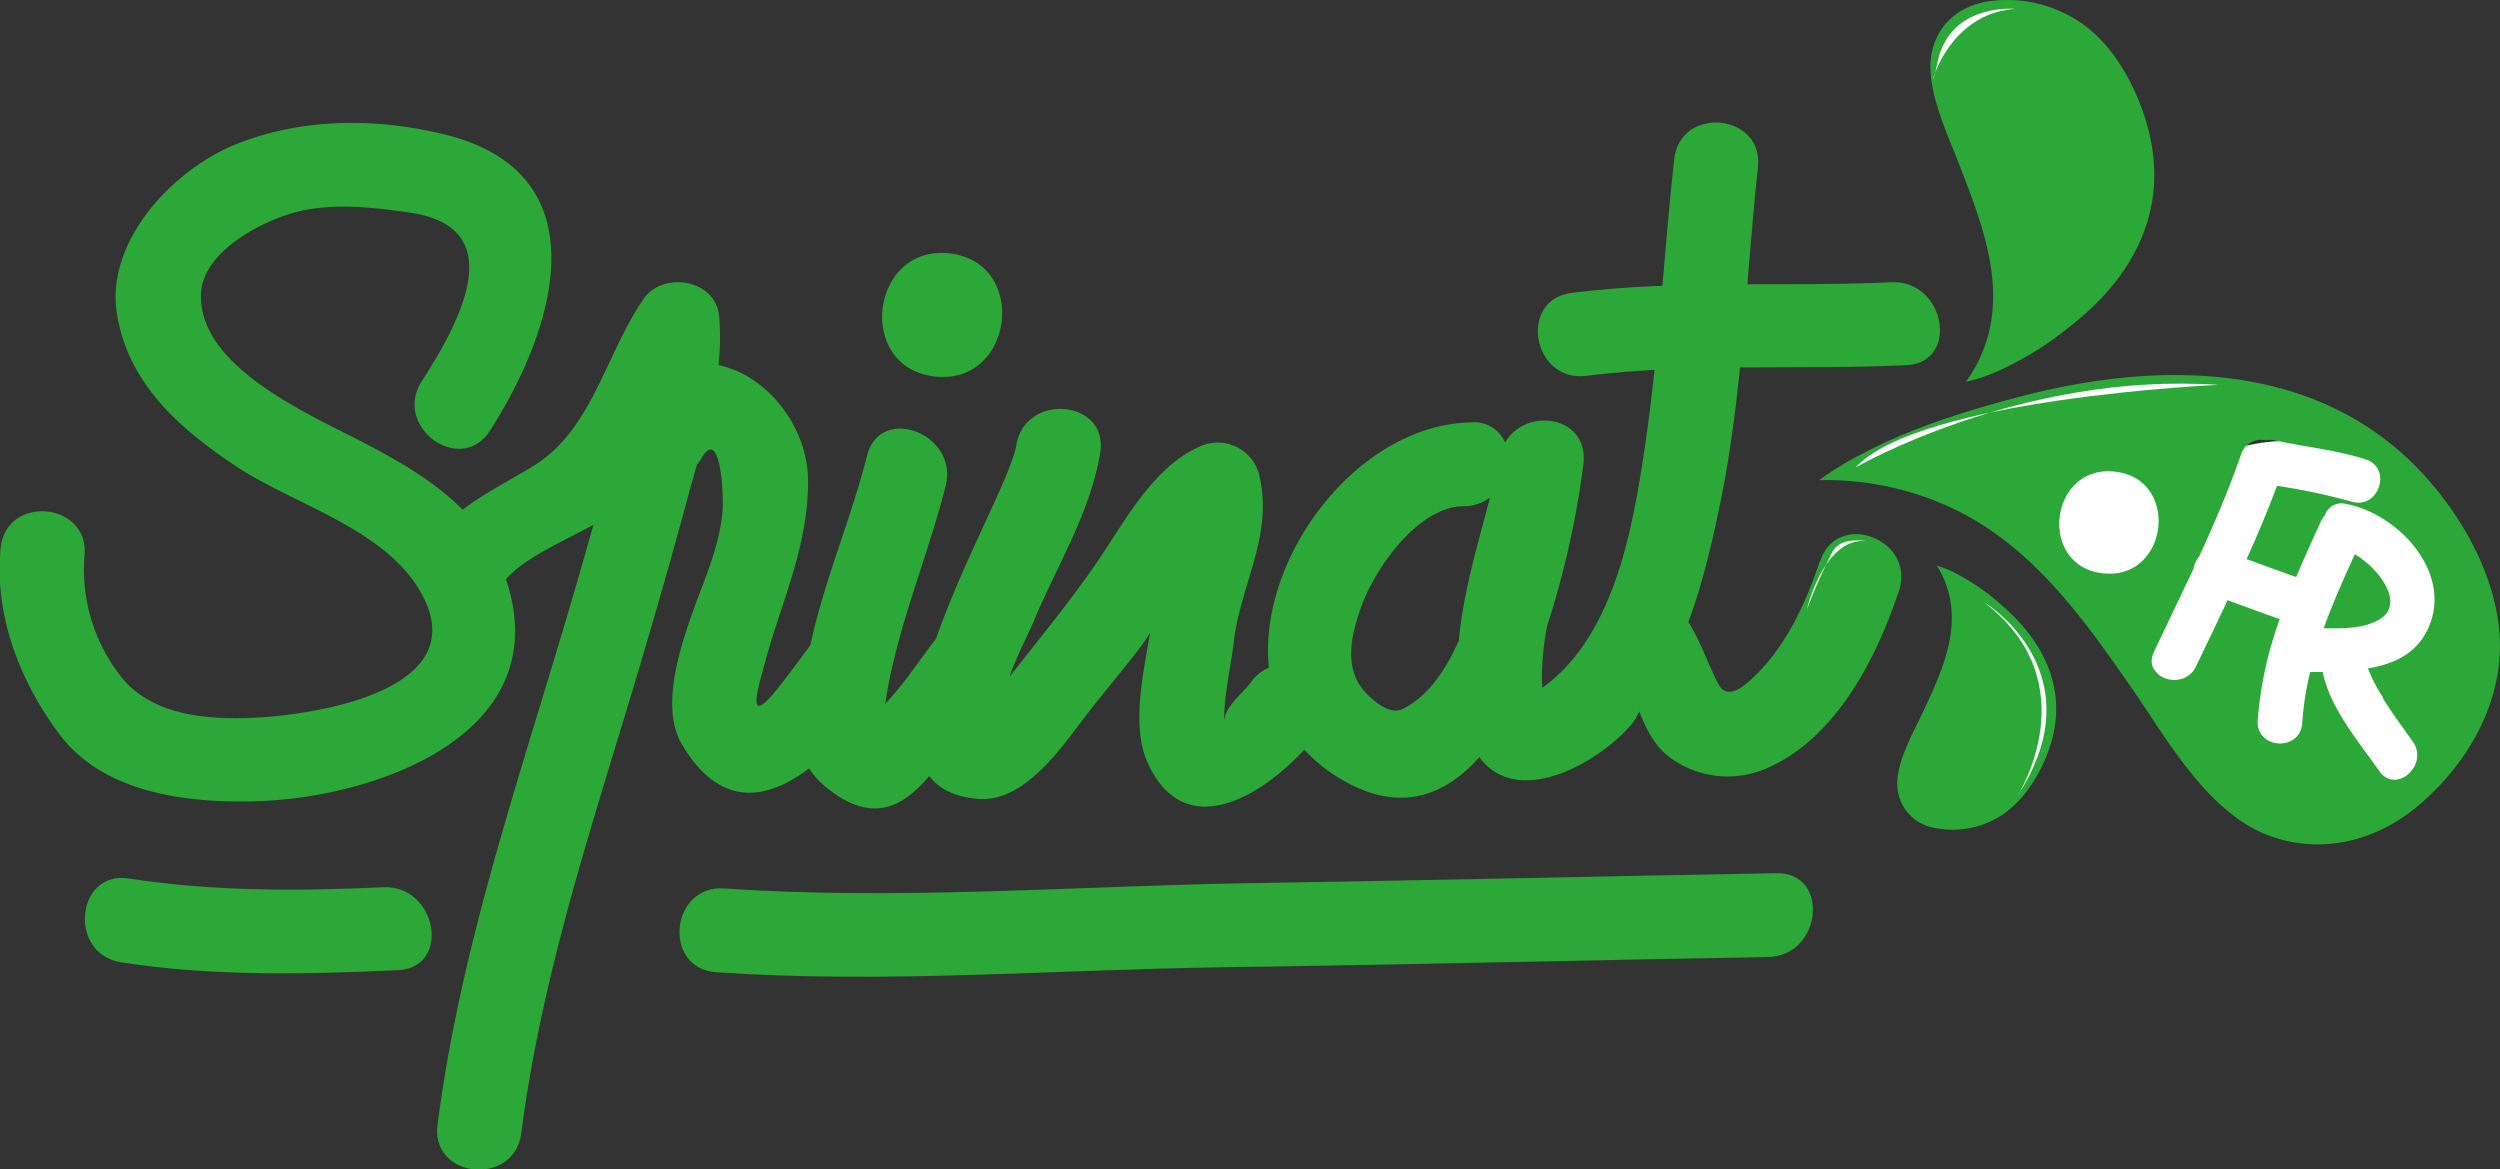 <svg id="Calque_1" data-name="Calque 1" xmlns="http://www.w3.org/2000/svg" viewBox="0 0 378.56 177.02"><rect x="0" y="0" width="378.56" height="177.02" fill="#333333" stroke="none"/><defs><style>.cls-1{fill:#fff;}.cls-2{fill:#2ba837;}.cls-3{fill:#2ba837;}</style></defs><title>logo_2</title><path class="cls-1" d="M369.84,180.48a11.28,11.28,0,1,0-11.28-11.28,11.28,11.28,0,0,0,11.28,11.28Z" transform="translate(-52.71 -91.48)"/><path class="cls-1" d="M399.3,202.1c13.84,0,25.06-9.82,25.06-21.93s-11.22-21.94-25.06-21.94-25.07,9.82-25.07,21.94,11.22,21.93,25.07,21.93Z" transform="translate(-52.71 -91.48)"/><path class="cls-1" d="M404.62,213.07c13.85,0,25.07-9.82,25.07-21.94s-11.22-21.93-25.07-21.93-25.07,9.82-25.07,21.93,11.23,21.94,25.07,21.94Z" transform="translate(-52.71 -91.48)"/><path class="cls-2" d="M194.24,148.49c12,1.38,14.3-17.26,2.28-18.64s-14.3,17.26-2.28,18.64Z" transform="translate(-52.71 -91.48)"/><path class="cls-2" d="M293.57,206c12.67-8.35,16.85-24.67,19.69-38.63,3.39-16.65,3.8-33.72,5.65-50.56.9-8.18-11.79-9.39-12.69-1.22-1.6,14.53-2.29,29.13-4.44,43.6-1.89,12.7-4.76,29.36-16.32,37-6.87,4.53,1.32,14.32,8.11,9.84Z" transform="translate(-52.71 -91.48)"/><path class="cls-2" d="M292.9,148.39c16.07-2,32.3-.86,48.45-1.61,8.18-.38,5.91-12.93-2.2-12.56-16.17.75-32.35-.43-48.45,1.61-8.16,1-5.94,13.59,2.2,12.56Z" transform="translate(-52.71 -91.48)"/><path class="cls-2" d="M110.76,225.83c-12.75.59-25.84.65-38.48-1.32-8.13-1.27-9.3,11.43-1.22,12.69,13.79,2.15,28,1.83,41.9,1.19,8.18-.37,5.91-12.93-2.2-12.56Z" transform="translate(-52.71 -91.48)"/><path class="cls-2" d="M321.68,223.7c-26.38.47-52.75,1.09-79.12,1.5s-53.73,2.65-80.17.81c-8.19-.57-9.42,12.12-1.22,12.69,25.29,1.76,51.21-.39,76.56-.75,27.58-.39,55.15-1.07,82.73-1.56,8.12-.14,9.43-12.83,1.22-12.69Z" transform="translate(-52.71 -91.48)"/><path class="cls-2" d="M328.29,176.42c-2.2,6.63-5.36,13.45-10.67,18.17-1.48,1.32-3.52,2.66-4.68.5-1.85-3.48-2.85-7.07-5.19-10.32-4.65-6.47-14,.95-10.25,7.45a6.58,6.58,0,0,0-8.16,1.54c-1.94,2.24-3,4.39-3.14.82a41.33,41.33,0,0,1,.79-8.34,136.38,136.38,0,0,0,5.48-24.39c.92-7.47-8.69-8.82-11.86-3.36a5,5,0,0,0-5.05-3.05c-17.19.23-32.43,20.41-30.71,37.14a6.31,6.31,0,0,0-2.66,2.14c-1.41,1.9-4.18,3.83-4.1,6.19-.13-3.92,1-8.37,1.45-12.25,1-8.62,5.94-16,3.92-24.91a6.47,6.47,0,0,0-9-4.69c-7.26,3.14-11.53,11.62-15.86,17.87-4.06,5.87-8.59,11.38-13,17,1-3,2.59-5.89,3.65-8.42,3.53-8.43,8.52-16.3,10.05-25.41,1.36-8.11-11.34-9.27-12.69-1.22-.78,4.61-8,17.36-12.14,29.27-1.3,1.7-2.54,3.46-3.82,5.17a53.65,53.65,0,0,1-3.9,4.74c1.69-11.36,6.34-21.92,9.16-33,2-7.88-9.91-12.49-11.92-4.54-2.44,9.66-6.5,18.9-8.57,28.66-1.7,2.28-3.36,4.59-5.15,6.8-4.6,5.68-2.82-.14-1.77-4,2.52-9.43,6.57-17.58,6.57-27.61,0-8.53-6.49-16.18-13.56-17.6a38.8,38.8,0,0,0,.1-7.39c-.51-5.6-8.48-6.92-11.45-2.63-5.67,8.18-7.75,19.72-16.52,25.18-3.56,2.22-7.52,4.16-10.87,6.72-4-4-9-7-14.28-9.77-8.19-4.35-25.75-11.57-25.35-22.88.22-6.56,9.64-11.31,15-12.55s11.29-.55,16.7.24c15.49,2.27,7.25,16.94,1.73,25.53-4.43,6.91,5.9,14.38,10.34,7.46,10-15.55,17.09-39-6.94-44.86-10.31-2.51-21.37-2.49-31.3,1.41-9.54,3.74-20,14.61-18.26,25.7,1.64,10.55,9.4,17.38,17.89,23.05,9.12,6.1,23.38,9.67,28.56,20,7.33,14.64-18.12,18-26.71,18.22-6.51.2-14-.55-18.59-5.62a26.24,26.24,0,0,1-6.06-18.9c.84-8.19-11.85-9.4-12.69-1.22-1,10.15,2.89,20.2,8.92,28.23,6.75,9,19.56,10.43,29.91,10.11,18-.54,45.54-10.18,37.69-33.59,2.72-3.26,8.91-5.86,13.25-8.27-.13.43-.26.87-.38,1.3-2.78,9.93-5.78,19.81-8.8,29.67-6,19.77-11.8,39.37-14.44,59.93-1,8.16,11.64,9.35,12.69,1.22,2.79-21.73,9.31-42.27,15.66-63.13,3.34-11,6.56-22.05,9.55-33.15.44-1.62.91-3.26,1.37-4.91a7.29,7.29,0,0,0,.64-.91c3-5.24,3.43,5.7,3.26,7.84-.42,5.11-2.54,9.91-4.28,14.67-2,5.6-5.28,15-1.88,20.74,5.83,9.8,12.94,8.4,19.26,3.62a11.55,11.55,0,0,0,2.32,2.64c7.12,6,11.9,3.21,15.86-1.48,1.46,1.91,3.82,3.16,7.37,3.46,7,.6,12.6-7.68,16.26-12.48,2.75-3.59,5.71-7,8.43-10.61.44-.58.89-1.25,1.35-2l0,.14c-.94,5.83-2.89,14-.27,19.61,5.6,12.08,17.17,4.94,23.66-2.12a23.51,23.51,0,0,0,4.79,4c9.08,5.79,16.21,3.34,21.72-2.86,5.72,7.82,17.94.93,22.93-4.84a6.43,6.43,0,0,0,1.25-2.16c1.07,2.66,2.25,5.25,4.71,7.08A14.72,14.72,0,0,0,320,207.91c10.59-4.4,16.83-16.66,20.25-26.95,2.6-7.79-9.32-12.34-11.91-4.54Zm-54.73,12.16c-2.06,4.64-4.79,8.47-8.53,10.29-2.23,1.09-5.58-2.25-6.53-3.81-2.17-3.55-.95-8.08.33-11.68,2.06-5.76,8.52-15.16,15.51-15.25a6.52,6.52,0,0,0,4-1.33c-1.83,7-4.09,14.48-4.74,21.78Z" transform="translate(-52.71 -91.48)"/><path class="cls-3" d="M356.15,183.43a33.21,33.21,0,0,0-7.59-5.29,15.78,15.78,0,0,0-2.56-1,14.57,14.57,0,0,1,2.25,7.36c.19,5.08-2.17,10.15-4.42,14.93-1.64,3.48-4.37,8.18-3.74,11.87a6.78,6.78,0,0,0,5.84,5.59,13.58,13.58,0,0,0,10.21-2.18c3.5-2.46,6-6.87,7.17-10.78,2.5-8.54-1.53-15.55-7.16-20.51Z" transform="translate(-52.71 -91.48)"/><path class="cls-3" d="M365.76,141.22a48.4,48.4,0,0,1-11.54,6.89,24.31,24.31,0,0,1-3.83,1.18,21.31,21.31,0,0,0,4-10.45c.8-7.35-2.11-15-4.88-22.12-2-5.22-5.5-12.31-4.21-17.61,1.08-4.42,4.6-7,9.05-7.5A19.75,19.75,0,0,1,369,95.82c4.82,3.92,8,10.59,9.28,16.37,2.76,12.65-3.81,22.42-12.5,29Z" transform="translate(-52.71 -91.48)"/><path class="cls-3" d="M409.29,175.4c-1.68,3.66-3.34,7.39-4.72,11.21,2.93.07,6.08.06,8.42-1.32,4.1-2.41-.2-7.87-3.7-9.89Z" transform="translate(-52.71 -91.48)"/><path class="cls-3" d="M431.26,189.81c.19-10.11-5.75-20.65-12.81-27.77-15.44-15.59-38.24-16-59-10.72-8.49,2.18-17,4.79-24.74,8.87a50,50,0,0,0-6.55,4,45,45,0,0,1,20.64,4.47c12,5.87,19.67,16.9,26.92,27.34,5.26,7.59,11.49,18.9,21,22.17,8,2.74,16.22.5,22.53-5,6.93-6,11.81-14.36,12-23.38Zm-60.15-11.52c-9.92-1.14-8.06-16.53,1.88-15.39s8.06,16.53-1.88,15.39Zm42.43,18.94c1.42,2.26,3,4.39,4.55,6.58,2.45,3.53-2.61,8-5.1,4.43-3.12-4.5-7.39-9.4-8.58-15l-1.88,0a43.8,43.8,0,0,0-1.21,7.73c-.27,4.35-7,4-6.74-.38a56.94,56.94,0,0,1,3.34-15.36c-2.65-.92-5.26-1.91-7.9-2.86-1.58,3.35-3.19,6.69-4.77,10-1.83,3.9-8.24,1.78-6.39-2.16,2-4.2,4-8.38,6-12.59a3.83,3.83,0,0,1,.86-1.87c2.32-5.06,4.51-10.17,6.34-15.45a3.16,3.16,0,0,1,3.68-2.15,3.49,3.49,0,0,1,1.36,0c4.6,1,9.3,1.45,13.8,2.88,4.14,1.32,2,7.71-2.17,6.39a93.37,93.37,0,0,0-11.23-2.37c-1.4,3.76-2.95,7.44-4.6,11.09,2.5.91,5,1.84,7.51,2.71,1.19-2.83,2.47-5.63,3.73-8.4a3.92,3.92,0,0,1,.6-.9,2.65,2.65,0,0,1,3.18-1.77c8,1.48,16.47,10.61,12.36,19.08-1.78,3.69-5.2,5.2-9,5.83a22,22,0,0,0,2.28,4.4Z" transform="translate(-52.71 -91.48)"/><path class="cls-2" d="M127.5,195.18s-4.89,11.18-26,15.29c0,0,17.73-3.81,26-15.29Z" transform="translate(-52.71 -91.48)"/><path class="cls-2" d="M197.1,131s-8.87-.64-9.43,9.68c0,0,.08-7.83,9.43-9.68Z" transform="translate(-52.71 -91.48)"/><path class="cls-2" d="M277,156.82s-17-.46-27.49,19.59c0,0,8.46-16.83,27.49-19.59Z" transform="translate(-52.71 -91.48)"/><path class="cls-2" d="M257.87,196.12s2.92,4.94,6.95,4.06,8.9-8.88,8.9-8.88-8.09,16.72-15.85,4.82Z" transform="translate(-52.71 -91.48)"/><path class="cls-2" d="M289.5,137.21s7.61-1.39,48.15-1.73c0,0-31.69.77-48.15,1.73Z" transform="translate(-52.71 -91.48)"/><path class="cls-2" d="M58.65,170.65s-6.7-1-4.79,10.27c0,0-2-8.1,4.79-10.27Z" transform="translate(-52.71 -91.48)"/><path class="cls-2" d="M237.66,159.75s8.4.67,3.6,18.41c.59-6.15,3.52-13.21-3.6-18.41Z" transform="translate(-52.71 -91.48)"/><path class="cls-2" d="M214,154.52s7.78-.3,2.91,12.27c.15-4.5,3.38-8.7-2.91-12.27Z" transform="translate(-52.71 -91.48)"/><path class="cls-2" d="M158.9,136.38s-4.19-1.95-6.86.83-8,15.53-8,15.53,6.34-20.42,14.84-16.36Z" transform="translate(-52.71 -91.48)"/><path class="cls-2" d="M189.07,158.11s-2.09-.68-3.32,2.3-6.2,21-6.2,21,5.08-23.15,9.52-23.3Z" transform="translate(-52.71 -91.48)"/><path class="cls-2" d="M128.35,223.77s-6.89,23.33-8.12,39,4-35.46,8.12-39Z" transform="translate(-52.71 -91.48)"/><path class="cls-2" d="M313.77,111.45s-4.76-1.09-5.77,2.84-1.83,19-1.83,19,.39-25.36,7.6-21.85Z" transform="translate(-52.71 -91.48)"/><path class="cls-2" d="M304.47,148.1s-2,28.46-11.81,43c0,0,9.43-5.66,11.81-43Z" transform="translate(-52.71 -91.48)"/><path class="cls-2" d="M311,193.75s1.28,4.88,5.47,3.06-4.53,4.33-5.47-3.06Z" transform="translate(-52.71 -91.48)"/><path class="cls-1" d="M336.39,173.63s-4.64-1.29-6.16,1.32a86.75,86.75,0,0,0-3.92,8.83s2.86-12.21,10.08-10.15Z" transform="translate(-52.71 -91.48)"/><path class="cls-2" d="M185.69,196.73s-.6,3.77,2.44,1.94-3.38,4.55-2.44-1.94Z" transform="translate(-52.71 -91.48)"/><path class="cls-2" d="M205.45,192.4s-1.59,4.5,2.16.73c0,0-4.21,5.21-2.16-.73Z" transform="translate(-52.71 -91.48)"/><path class="cls-2" d="M238.71,201s3.91-5.45,4.82-6.1-3.91,5.13-4.82,6.1Z" transform="translate(-52.71 -91.48)"/><path class="cls-2" d="M166.76,196.36s-1.25,5.65,3.6.68c0,0-4.53,6-3.6-.68Z" transform="translate(-52.71 -91.48)"/><path class="cls-2" d="M161.48,147.5s11.16,2.27,13,17.19c0,0-1.93-13.38-13-17.19Z" transform="translate(-52.71 -91.48)"/><path class="cls-2" d="M163.67,228.08s135.8-2.9,145.9-2.32,12.79-.86,12.79-.86-141.24,4-158.69,3.18Z" transform="translate(-52.71 -91.48)"/><path class="cls-2" d="M74.76,226.32s29.18,1.83,34.6,1.2-16.28,2-34.6-1.2Z" transform="translate(-52.71 -91.48)"/><path class="cls-2" d="M113.3,162.28s15.14,8.22,16.67,21.81a37.74,37.74,0,0,0-16.67-21.81Z" transform="translate(-52.71 -91.48)"/><path class="cls-1" d="M357.9,92.83s-9.86-1-11.78,8-.57-7.25,11.78-8Z" transform="translate(-52.71 -91.48)"/><path class="cls-1" d="M333.69,162.26s25.08-14.52,54.94-12.5c0,0-45.23,2-54.94,12.5Z" transform="translate(-52.71 -91.48)"/><path class="cls-1" d="M353.29,182.77s.3.19.79.54c3.33,2.4,14.64,12.57,4.17,28.61,0,0,10.81-17-5-29.15Z" transform="translate(-52.71 -91.48)"/></svg>